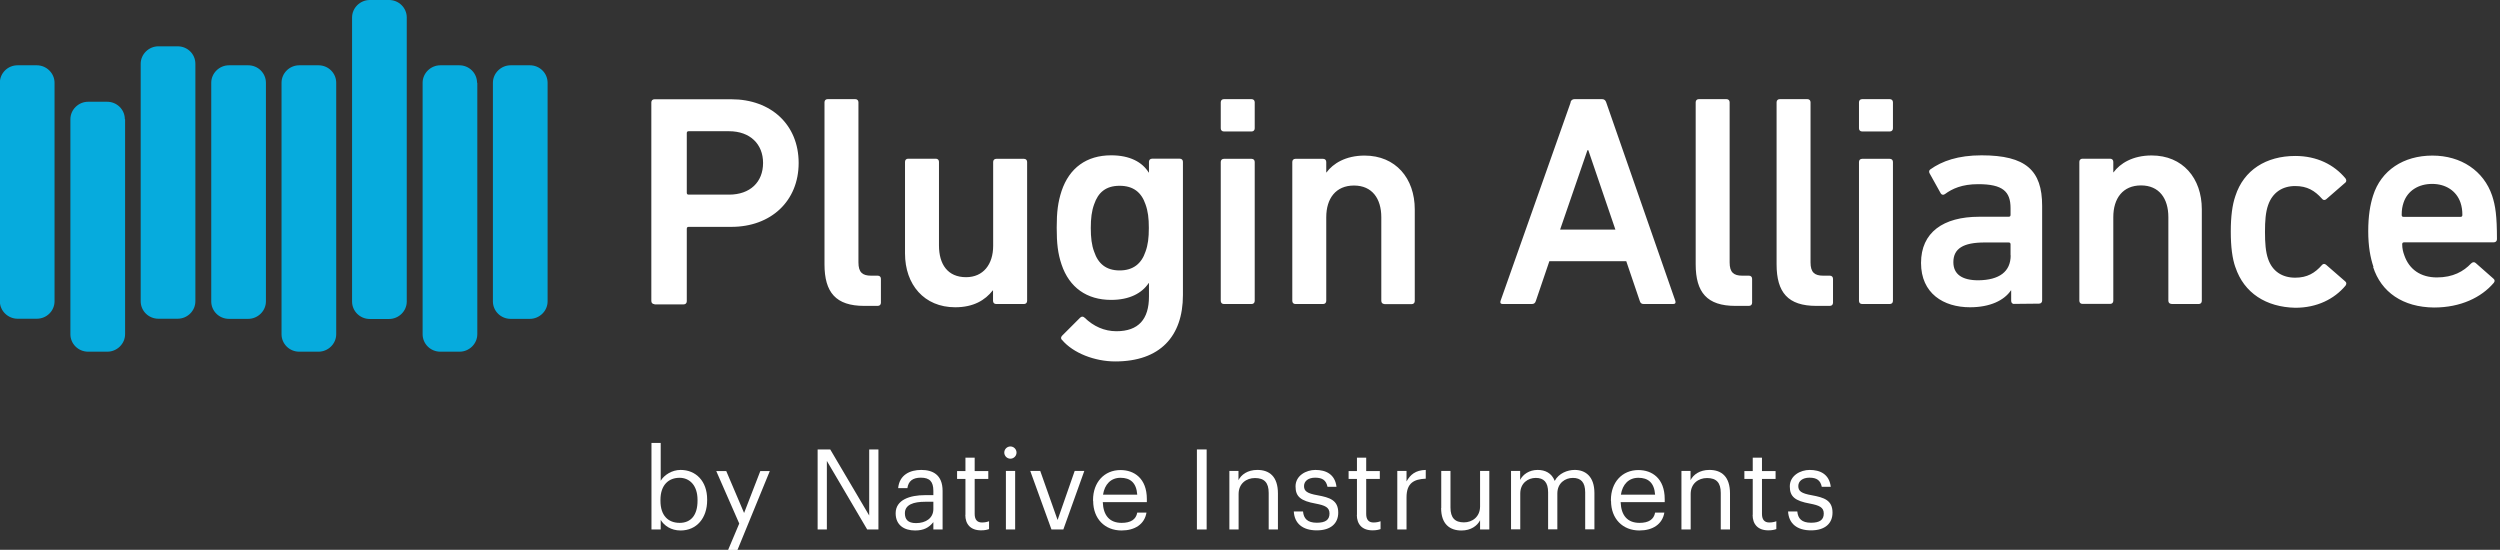 <svg fill="none" height="64" viewBox="0 0 291 64" width="291" xmlns="http://www.w3.org/2000/svg" xmlns:xlink="http://www.w3.org/1999/xlink"><rect x="0" y="0" width="291" height="64" fill="#333333" stroke="none"/><clipPath id="a"><path d="m0 0h290.645v64h-290.645z"/></clipPath><g clip-path="url(#a)"><path d="m76.178 35.401c-.218 0-.363-.145-.363-.363v-23.121c0-.218.145-.363.363-.363h8.952c4.621 0 7.833 2.965 7.833 7.411 0 4.447-3.226 7.441-7.833 7.441h-4.97c-.145 0-.218.073-.218.218v8.443c0 .218-.145.363-.363.363h-3.401zm12.643-16.436c0-2.18-1.497-3.691-3.967-3.691h-4.694c-.145 0-.218.073-.218.218v6.946c0 .145.073.218.218.218h4.694c2.47 0 3.967-1.468 3.967-3.691zm11.771 16.64c-3.299 0-4.621-1.569-4.621-4.839v-18.863c0-.218.145-.363.363-.363h3.226c.218 0 .363.145.363.363v18.645c0 1.148.465 1.54 1.468 1.54h.785c.218 0 .363.145.363.363v2.79c0 .218-.145.363-.363.363h-1.57zm15.361-.218c-.218 0-.364-.145-.364-.363v-1.221h-.029c-.901 1.148-2.252 1.962-4.374 1.962-3.619 0-5.842-2.645-5.842-6.263v-10.667c0-.218.145-.363.363-.363h3.226c.218 0 .364.145.364.363v9.737c0 2.18 1.002 3.691 3.153 3.691 2.006 0 3.154-1.497 3.154-3.648v-9.766c0-.218.145-.363.363-.363h3.226c.218 0 .364.145.364.363v16.174c0 .218-.146.363-.364.363h-3.226zm7.658 4.185c-.145-.174-.145-.32.029-.509l2.078-2.078c.175-.174.363-.174.538 0 1.032 1.003 2.296 1.569 3.691 1.569 2.572 0 3.793-1.395 3.793-4.04v-1.569h-.029c-.785 1.177-2.224 1.962-4.374 1.962-2.834 0-4.869-1.439-5.77-4.113-.436-1.293-.566-2.47-.566-4.302 0-1.831.145-2.965.566-4.258.901-2.688 2.907-4.156 5.77-4.156 2.18 0 3.618.785 4.374 2.005h.029v-1.25c0-.218.145-.363.363-.363h3.226c.218 0 .364.145.364.363v15.506c0 4.839-2.689 7.731-7.877 7.731-2.398 0-4.897-.974-6.19-2.499m9.707-10.274c.291-.785.392-1.613.392-2.761 0-1.148-.101-1.962-.392-2.761-.465-1.366-1.395-2.151-3.008-2.151s-2.5.785-2.965 2.151c-.29.785-.392 1.642-.392 2.761 0 1.119.102 2.006.392 2.761.465 1.395 1.395 2.18 2.965 2.18 1.569 0 2.543-.785 3.008-2.18zm9.126-13.995c-.218 0-.363-.145-.363-.363v-3.037c0-.218.145-.363.363-.363h3.226c.218 0 .364.145.364.363v3.037c0 .218-.146.363-.364.363zm0 20.084c-.218 0-.363-.145-.363-.363v-16.174c0-.218.145-.363.363-.363h3.226c.218 0 .364.145.364.363v16.174c0 .218-.146.363-.364.363zm18.689 0c-.218 0-.364-.145-.364-.363v-9.737c0-2.18-1.075-3.691-3.182-3.691s-3.226 1.497-3.226 3.691v9.737c0 .218-.146.363-.364.363h-3.226c-.218 0-.363-.145-.363-.363v-16.174c0-.218.145-.363.363-.363h3.226c.218 0 .364.145.364.363v1.221h.029c.756-1.032 2.223-1.962 4.432-1.962 3.619 0 5.842 2.645 5.842 6.263v10.667c0 .218-.145.363-.363.363h-3.183zm21.653-23.484c.072-.218.218-.363.465-.363h3.226c.247 0 .392.145.465.363l8.051 23.121c.073.218 0 .363-.247.363h-3.43c-.247 0-.392-.102-.465-.363l-1.569-4.621h-8.952l-1.57 4.621c-.072.247-.218.363-.465.363h-3.4c-.247 0-.32-.145-.247-.363l8.167-23.121zm5.231 14.823-3.153-9.243h-.102l-3.182 9.243zm13.966 8.879c-3.299 0-4.621-1.569-4.621-4.839v-18.863c0-.218.145-.363.363-.363h3.226c.218 0 .363.145.363.363v18.645c0 1.148.465 1.54 1.468 1.54h.785c.218 0 .363.145.363.363v2.79c0 .218-.145.363-.363.363h-1.57zm9.417 0c-3.299 0-4.621-1.569-4.621-4.839v-18.863c0-.218.145-.363.363-.363h3.226c.218 0 .363.145.363.363v18.645c0 1.148.465 1.54 1.468 1.54h.785c.218 0 .363.145.363.363v2.79c0 .218-.145.363-.363.363h-1.57zm5.333-20.302c-.218 0-.363-.145-.363-.363v-3.037c0-.218.145-.363.363-.363h3.226c.218 0 .364.145.364.363v3.037c0 .218-.146.363-.364.363zm0 20.084c-.218 0-.363-.145-.363-.363v-16.174c0-.218.145-.363.363-.363h3.226c.218 0 .364.145.364.363v16.174c0 .218-.146.363-.364.363zm17.715 0c-.218 0-.363-.145-.363-.363v-1.221h-.029c-.785 1.148-2.398 1.962-4.767 1.962-3.081 0-5.697-1.613-5.697-5.159 0-3.546 2.573-5.377 6.772-5.377h3.43c.145 0 .218-.073.218-.218v-.785c0-1.933-.901-2.79-3.764-2.79-1.904 0-3.037.538-3.865 1.148-.175.145-.393.102-.495-.073l-1.293-2.325c-.102-.174-.073-.363.073-.465 1.366-.974 3.226-1.642 5.973-1.642 5.158 0 7.048 1.758 7.048 5.871v11.03c0 .218-.146.363-.364.363l-2.906.029zm-.436-5.653v-1.293c0-.145-.073-.218-.218-.218h-2.79c-2.5 0-3.648.712-3.648 2.296 0 1.395 1.003 2.107 2.907 2.107 2.441-.029 3.764-1.003 3.764-2.906m18.717 5.653c-.218 0-.363-.145-.363-.363v-9.737c0-2.18-1.076-3.691-3.183-3.691s-3.226 1.497-3.226 3.691v9.737c0 .218-.145.363-.363.363h-3.226c-.218 0-.364-.145-.364-.363v-16.174c0-.218.146-.363.364-.363h3.226c.218 0 .363.145.363.363v1.221h.029c.756-1.032 2.224-1.962 4.432-1.962 3.619 0 5.842 2.645 5.842 6.263v10.667c0 .218-.145.363-.363.363h-3.182zm7.441-4.258c-.364-1.032-.538-2.398-.538-4.156s.174-3.11.538-4.156c.973-3.008 3.574-4.65 6.975-4.65 2.5 0 4.505 1.003 5.842 2.616.102.145.145.363-.029.494l-2.223 1.933c-.175.145-.364.102-.495-.073-.828-.93-1.714-1.468-3.11-1.468-1.496 0-2.644.756-3.153 2.223-.291.828-.363 1.831-.363 3.11 0 1.279.072 2.325.363 3.154.494 1.439 1.642 2.18 3.153 2.18 1.396 0 2.297-.538 3.11-1.468.146-.174.32-.174.495-.029l2.223 1.933c.174.145.145.32.029.494-1.322 1.569-3.328 2.572-5.842 2.572-3.401-.073-5.973-1.715-6.975-4.723m16.072-.029c-.363-1.075-.61-2.398-.61-4.156s.218-3.081.567-4.156c.93-2.936 3.545-4.65 6.902-4.65s5.973 1.788 6.947 4.65c.392 1.177.567 2.369.567 5.086 0 .218-.146.363-.393.363h-10.419c-.146 0-.218.073-.218.218 0 .494.101.901.247 1.293.566 1.642 1.903 2.572 3.793 2.572 1.889 0 3.109-.712 3.967-1.613.174-.174.363-.218.538-.073l2.078 1.831c.174.145.174.32.029.494-1.439 1.686-3.837 2.863-6.947 2.863-3.618-.029-6.161-1.788-7.091-4.723m10.172-7.484c-.465-1.366-1.715-2.18-3.299-2.18s-2.862.785-3.328 2.18c-.145.436-.218.828-.218 1.439 0 .145.073.218.218.218h6.627c.146 0 .218-.073.218-.218 0-.567-.072-1.003-.218-1.439z" fill="#fff"/><path d="m6.349 35.066c0 1.119-.916 2.034-2.064 2.034h-2.238c-1.119 0-2.064-.915-2.064-2.034v-25.431c0-1.119.916-2.035 2.064-2.035h2.238c1.119 0 2.064.916 2.064 2.035zm8.182-21.188c0-1.119-.916-2.034-2.064-2.034h-2.209c-1.119 0-2.064.915-2.064 2.034v25.024c0 1.119.916 2.034 2.064 2.034h2.238c1.119 0 2.064-.915 2.064-2.034v-25.024h-.015zm8.211-6.452c0-1.134-.916-2.035-2.064-2.035h-2.238c-1.119 0-2.064.916-2.064 2.035v27.64c0 1.119.916 2.034 2.064 2.034h2.238c1.133 0 2.064-.915 2.064-2.034zm8.211 2.209c0-1.119-.915-2.035-2.064-2.035h-2.238c-1.119 0-2.063.916-2.063 2.035v25.446c0 1.119.915 2.034 2.063 2.034h2.238c1.119 0 2.064-.915 2.064-2.034zm8.182 0c0-1.119-.915-2.035-2.063-2.035h-2.238c-1.133 0-2.064.916-2.064 2.035v29.268c0 1.119.915 2.034 2.064 2.034h2.238c1.119 0 2.063-.915 2.063-2.034zm8.211-7.6c0-1.119-.916-2.035-2.064-2.035h-2.238c-1.119 0-2.064.916-2.064 2.035v33.061c0 1.119.916 2.034 2.064 2.034h2.238c1.133 0 2.064-.916 2.064-2.034zm8.182 7.6c0-1.119-.915-2.035-2.064-2.035h-2.209c-1.119 0-2.064.916-2.064 2.035v29.268c0 1.119.916 2.034 2.064 2.034h2.238c1.119 0 2.064-.915 2.064-2.034v-29.268h-.015zm8.211 0c0-1.119-.915-2.035-2.064-2.035h-2.238c-1.119 0-2.064.916-2.064 2.035v25.446c0 1.119.915 2.034 2.064 2.034h2.238c1.119 0 2.064-.915 2.064-2.034z" fill="#06abdd"/><g fill="#fff"><path d="m76.906 60.512v1.119h-1.075v-10.071h1.075v4.403c.392-.668 1.308-1.264 2.311-1.264 1.788 0 3.095 1.308 3.095 3.43v.102c0 2.078-1.221 3.517-3.095 3.517-1.105 0-1.918-.567-2.311-1.235zm4.287-2.223v-.102c0-1.715-.945-2.572-2.093-2.572-1.264 0-2.223.828-2.223 2.572v.102c0 1.744.915 2.572 2.238 2.572 1.322 0 2.078-.915 2.078-2.572z"/><path d="m86.045 60.934-2.674-6.104h1.163l2.078 4.883 1.889-4.883h1.104l-3.764 9.184h-1.09l1.293-3.066z"/><path d="m95.172 52.316h1.468l4.534 7.688v-7.688h1.075v9.315h-1.308l-4.694-7.978v7.978h-1.075z"/><path d="m104.254 59.742c0-1.569 1.671-2.107 3.415-2.107h.974v-.494c0-1.075-.422-1.54-1.454-1.54-.944 0-1.453.392-1.569 1.221h-1.075c.145-1.555 1.38-2.122 2.688-2.122s2.485.538 2.485 2.441v4.49h-1.075v-.857c-.509.639-1.119.974-2.122.974-1.264 0-2.267-.61-2.267-2.006zm4.389-.494v-.843h-.945c-1.366 0-2.369.334-2.369 1.337 0 .698.335 1.148 1.294 1.148 1.148 0 2.02-.581 2.02-1.642z"/><path d="m112.378 59.931v-4.185h-.974v-.916h.974v-1.555h1.075v1.555h1.584v.916h-1.584v4.083c0 .668.306.988.843.988.334 0 .596-.058.829-.145v.915c-.218.073-.48.145-.931.145-1.235 0-1.831-.727-1.831-1.802z"/><path d="m116.898 52.679c0-.392.32-.712.713-.712.392 0 .712.32.712.712 0 .392-.32.712-.712.712-.393 0-.713-.32-.713-.712zm.189 2.136h1.076v6.816h-1.076z"/><path d="m119.906 54.816h1.177l2.02 5.711 1.991-5.711h1.119l-2.441 6.816h-1.381l-2.47-6.816z"/><path d="m127.23 58.304v-.102c0-2.064 1.308-3.488 3.198-3.488 1.569 0 3.066.945 3.066 3.386v.349h-5.13c.058 1.555.799 2.412 2.194 2.412 1.061 0 1.672-.392 1.817-1.192h1.075c-.232 1.366-1.366 2.078-2.906 2.078-1.933 0-3.299-1.351-3.299-3.444zm5.145-.727c-.102-1.41-.828-1.962-1.947-1.962s-1.846.756-2.035 1.962z"/><path d="m139.32 52.316h1.134v9.315h-1.134z"/><path d="m143.084 54.816h1.075v1.075c.32-.639 1.061-1.192 2.195-1.192 1.409 0 2.398.77 2.398 2.747v4.185h-1.076v-4.258c0-1.192-.508-1.729-1.598-1.729-1.003 0-1.904.639-1.904 1.86v4.127h-1.075v-6.816z"/><path d="m150.612 59.538h1.061c.073.814.509 1.308 1.599 1.308 1.031 0 1.482-.349 1.482-1.075s-.538-.945-1.584-1.148c-1.773-.32-2.369-.814-2.369-2.005 0-1.264 1.235-1.918 2.311-1.918 1.22 0 2.281.494 2.456 1.962h-1.047c-.159-.741-.566-1.061-1.438-1.061-.785 0-1.294.392-1.294.974s.335.857 1.584 1.075c1.41.262 2.398.567 2.398 2.02 0 1.235-.843 2.064-2.499 2.064-1.657 0-2.602-.814-2.674-2.209z"/><path d="m157.95 59.931v-4.185h-.973v-.916h.973v-1.555h1.076v1.555h1.584v.916h-1.584v4.083c0 .668.305.988.842.988.335 0 .596-.058.829-.145v.915c-.218.073-.48.145-.93.145-1.235 0-1.831-.727-1.831-1.802z"/><path d="m162.645 54.816h1.075v1.221c.436-.77 1.017-1.308 2.238-1.337v1.017c-1.366.058-2.238.494-2.238 2.18v3.735h-1.075z"/><path d="m167.761 59.133v-4.316h1.075v4.258c0 1.192.509 1.729 1.569 1.729.96 0 1.875-.639 1.875-1.86v-4.127h1.076v6.816h-1.076v-1.075c-.32.639-1.061 1.192-2.165 1.192-1.352 0-2.369-.741-2.369-2.616z"/><path d="m175.869 54.816h1.076v1.046c.319-.639 1.06-1.163 2.034-1.163.872 0 1.642.363 1.991 1.279.465-.886 1.482-1.279 2.325-1.279 1.221 0 2.296.727 2.296 2.703v4.214h-1.075v-4.302c0-1.192-.509-1.686-1.439-1.686-.886 0-1.802.596-1.802 1.817v4.171h-1.075v-4.302c0-1.192-.509-1.686-1.439-1.686-.886 0-1.802.596-1.802 1.817v4.171h-1.075v-6.816z"/><path d="m187.51 58.304v-.102c0-2.064 1.308-3.488 3.197-3.488 1.569 0 3.066.945 3.066 3.386v.349h-5.13c.058 1.555.8 2.412 2.195 2.412 1.061 0 1.671-.392 1.816-1.192h1.076c-.233 1.366-1.366 2.078-2.907 2.078-1.933 0-3.299-1.351-3.299-3.444zm5.144-.727c-.102-1.41-.828-1.962-1.947-1.962s-1.846.756-2.035 1.962z"/><path d="m195.705 54.816h1.075v1.075c.32-.639 1.061-1.192 2.195-1.192 1.409 0 2.398.77 2.398 2.747v4.185h-1.076v-4.258c0-1.192-.508-1.729-1.598-1.729-1.003 0-1.904.639-1.904 1.86v4.127h-1.075v-6.816z"/><path d="m204.019 59.931v-4.185h-.974v-.916h.974v-1.555h1.075v1.555h1.584v.916h-1.584v4.083c0 .668.305.988.843.988.334 0 .596-.058.828-.145v.915c-.218.073-.479.145-.93.145-1.235 0-1.831-.727-1.831-1.802z"/><path d="m208.145 59.538h1.061c.073.814.509 1.308 1.599 1.308 1.032 0 1.482-.349 1.482-1.075s-.538-.945-1.584-1.148c-1.773-.32-2.369-.814-2.369-2.005 0-1.264 1.236-1.918 2.311-1.918 1.221 0 2.281.494 2.456 1.962h-1.046c-.16-.741-.567-1.061-1.439-1.061-.785 0-1.294.392-1.294.974s.335.857 1.585 1.075c1.409.262 2.397.567 2.397 2.02 0 1.235-.843 2.064-2.499 2.064-1.657 0-2.601-.814-2.674-2.209z"/></g></g></svg>